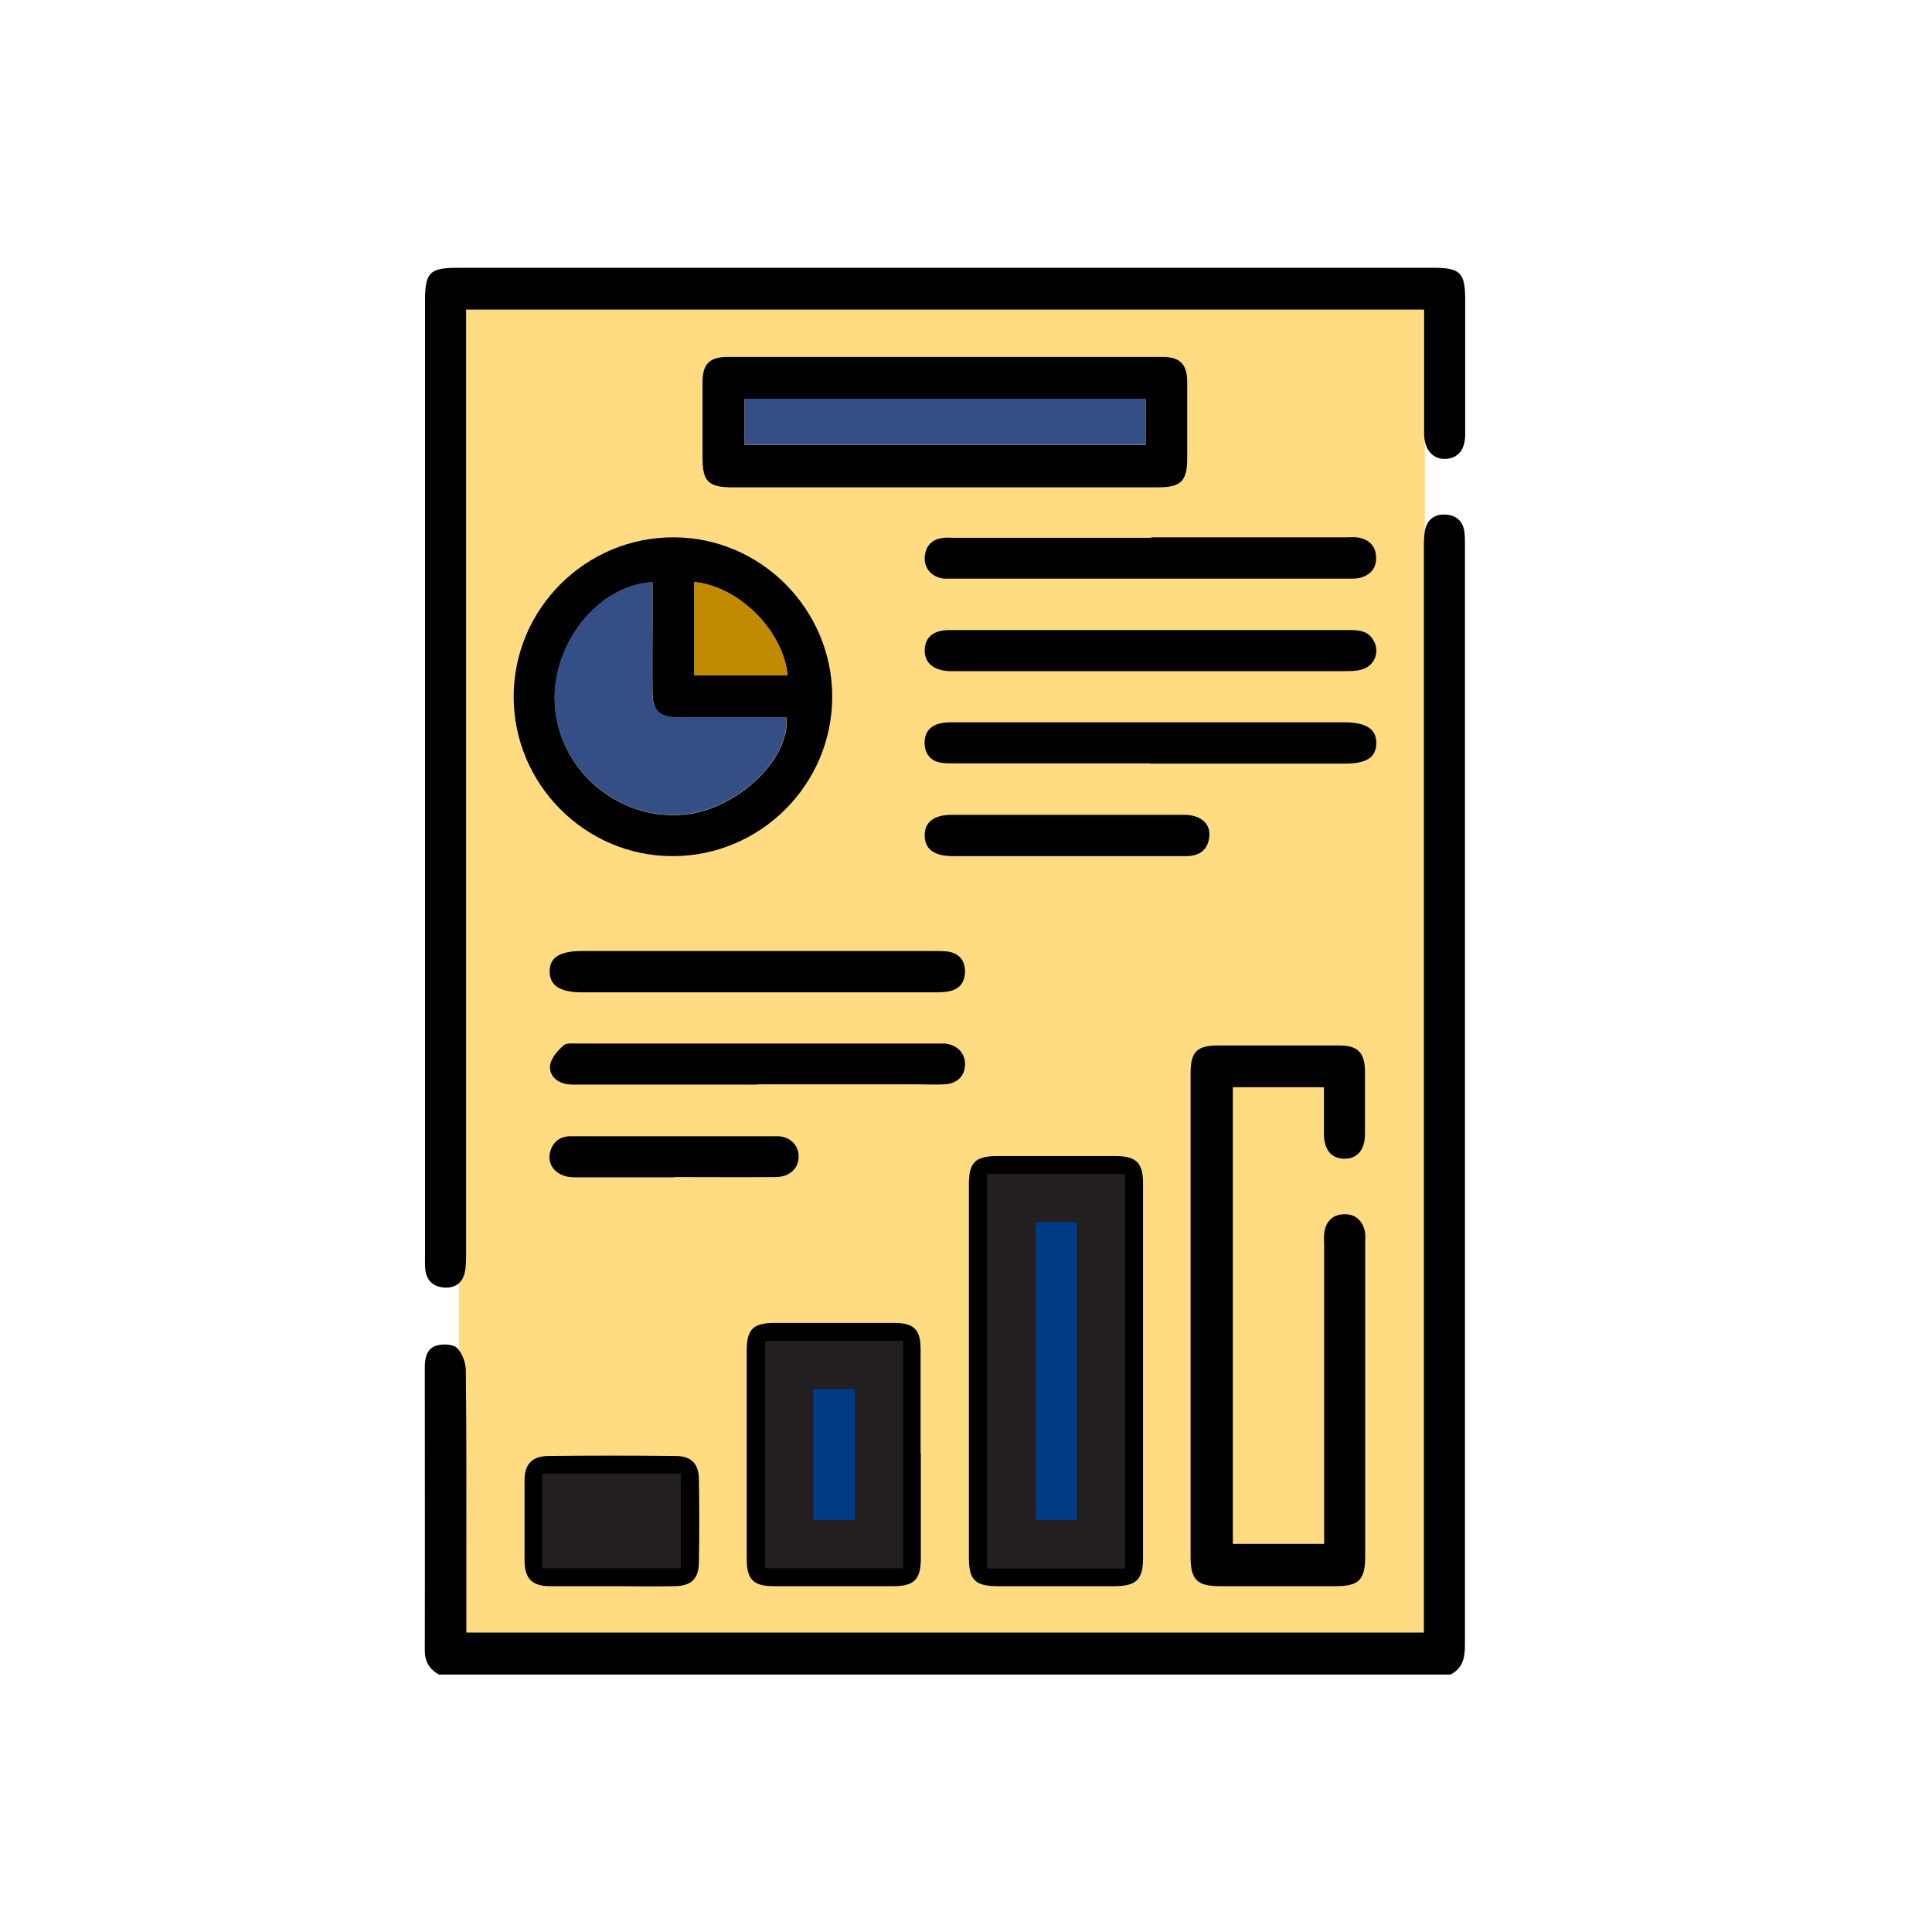 <?xml version="1.0" encoding="UTF-8"?><svg id="Layer_1" xmlns="http://www.w3.org/2000/svg" viewBox="0 0 80 80"><defs><style>.cls-1{fill:#c08b00;}.cls-2{fill:#ffdc81;}.cls-3{fill:#344e86;}.cls-4{fill:#003c86;stroke:#231f20;stroke-miterlimit:10;stroke-width:2px;}</style></defs><rect class="cls-2" x="19" y="12" width="40" height="56"/><g><path d="M18.19,69.35c-.39-.22-.6-.52-.6-1.01,.01-3.91,0-7.81,0-11.72,0-.41,.09-.8,.51-.91,.26-.07,.67-.05,.83,.11,.22,.23,.36,.62,.36,.95,.03,2.77,.02,5.54,.02,8.3,0,.83,0,1.66,0,2.53H58.96c0-.28,0-.54,0-.8,0-14.69,0-29.38,0-44.08,0-.26,0-.54,.05-.79,.11-.45,.43-.66,.89-.62,.43,.04,.69,.3,.74,.73,.02,.17,.02,.34,.02,.51,0,15.19,0,30.37,0,45.56,0,.54-.09,.97-.6,1.23H18.19Z"/><path d="M19.3,12.84v.75c0,12.78,0,25.55,0,38.33,0,.26,0,.54-.06,.79-.11,.45-.44,.65-.9,.6-.43-.05-.68-.31-.73-.74-.02-.19-.01-.38-.01-.57,0-13.19,0-26.39,0-39.58,0-1.13,.2-1.33,1.32-1.33,13.48,0,26.96,0,40.44,0,1.11,0,1.31,.2,1.31,1.33,0,1.86,0,3.72,0,5.57,0,.61-.28,.97-.77,1.01-.54,.05-.93-.36-.93-1.04,0-1.5,0-3,0-4.49,0-.2,0-.41,0-.65H19.3Z"/><path d="M54.83,45.02h-3.78v18.91h3.78v-.64c0-3.9,0-7.81,0-11.71,0-.19-.02-.38,.01-.57,.07-.45,.36-.72,.81-.73,.45-.02,.75,.24,.86,.68,.04,.16,.02,.34,.02,.51,0,4.32,0,8.64,0,12.96,0,.99-.25,1.25-1.24,1.25-1.59,0-3.18,0-4.78,0-.93,0-1.2-.26-1.21-1.17,0-6.69,0-13.38,0-20.07,0-.89,.26-1.15,1.15-1.15,1.67,0,3.34,0,5,0,.77,0,1.06,.29,1.07,1.06,0,.87,0,1.74,0,2.62,0,.66-.34,1.03-.88,1.01-.52-.02-.81-.37-.82-1.02,0-.62,0-1.25,0-1.94Z"/><path d="M34.46,28.85c0,3.64-2.98,6.61-6.62,6.6-3.61,0-6.57-2.98-6.57-6.6,0-3.64,2.98-6.61,6.62-6.6,3.61,0,6.57,2.98,6.57,6.59Zm-7.45-4.74c-2.28,.14-4.19,2.6-4.03,5.1,.17,2.67,2.58,4.74,5.28,4.53,2.2-.17,4.46-2.27,4.31-4.03-1.49,0-2.99,0-4.48,0-.79,0-1.07-.27-1.07-1.06-.01-1.02,0-2.05,0-3.07,0-.49,0-.97,0-1.46Zm1.74-.01v3.86h3.86c-.18-1.84-2.01-3.68-3.86-3.86Z"/><path d="M39.09,20.18c-2.92,0-5.84,0-8.75,0-1.01,0-1.25-.24-1.25-1.23,0-1.04,0-2.08,0-3.13,0-.74,.29-1.04,1.03-1.04,6.01,0,12.01,0,18.02,0,.73,0,1.02,.31,1.02,1.05,0,1.04,0,2.08,0,3.13,0,.96-.25,1.22-1.21,1.22-2.96,0-5.91,0-8.87,0Zm8.35-3.66H30.83v1.91h16.61v-1.91Z"/><path d="M40.12,56.78c0-2.58,0-5.15,0-7.73,0-.92,.26-1.18,1.18-1.18,1.63,0,3.26,0,4.89,0,.85,0,1.14,.28,1.14,1.11,0,5.19,0,10.38,0,15.57,0,.84-.28,1.12-1.13,1.13-1.63,0-3.26,0-4.89,0-.93,0-1.19-.26-1.19-1.17,0-2.58,0-5.15,0-7.73Zm5.47,7.17v-14.34h-3.71v14.34h3.71Z"/><path d="M38.13,60.19c0,1.44,0,2.88,0,4.32,0,.89-.27,1.17-1.14,1.17-1.65,0-3.3,0-4.95,0-.85,0-1.12-.28-1.12-1.13,0-2.88,0-5.76,0-8.64,0-.86,.27-1.12,1.11-1.13,1.67,0,3.34,0,5,0,.81,0,1.09,.27,1.09,1.09,0,1.44,0,2.88,0,4.32Zm-5.46-3.68v7.42h3.72v-7.42h-3.72Z"/><path d="M47.67,22.25c2.69,0,5.38,0,8.07,0,.17,0,.34-.02,.51,.01,.45,.08,.72,.36,.73,.81,.02,.46-.24,.75-.68,.86-.18,.04-.38,.03-.57,.03-5.4,0-10.8,0-16.2,0-.15,0-.3,0-.45,0-.49-.06-.81-.41-.79-.88,.03-.49,.31-.76,.79-.81,.15-.02,.3,0,.45,0,2.71,0,5.42,0,8.13,0Z"/><path d="M47.61,31.61c-2.67,0-5.34,0-8.02,0-.19,0-.38,0-.57-.02-.43-.05-.69-.31-.73-.74-.04-.45,.17-.78,.62-.89,.22-.06,.45-.05,.68-.05,5.36,0,10.72,0,16.09,0,.9,0,1.33,.29,1.31,.89-.02,.57-.41,.82-1.31,.82-2.69,0-5.38,0-8.07,0Z"/><path d="M47.67,26.09c2.75,0,5.49,0,8.24,0,.4,0,.76,.05,.97,.44,.26,.46,.05,1.03-.48,1.19-.23,.07-.49,.07-.73,.07-5.36,0-10.72,0-16.09,0-.09,0-.19,0-.28,0-.66-.03-1.03-.36-1.01-.89,.02-.52,.37-.81,1.02-.81,2.79,0,5.57,0,8.36,0Z"/><path d="M25.33,65.68c-.85,0-1.71,0-2.56,0-.74,0-1.04-.32-1.05-1.04,0-1.12,0-2.24,0-3.35,0-.66,.31-.99,.97-1,1.76-.02,3.53-.02,5.29,0,.64,0,.95,.32,.96,.95,.02,1.16,.02,2.31,0,3.47-.01,.67-.32,.96-1,.97-.87,.02-1.74,0-2.62,0Zm-1.88-1.74h3.74v-1.92h-3.74v1.92Z"/><path d="M31.37,44.91c-2.45,0-4.89,0-7.34,0-.19,0-.38,.01-.57-.02-.43-.08-.73-.37-.68-.78,.04-.3,.31-.6,.55-.82,.12-.11,.4-.08,.6-.08,4.95,0,9.9,0,14.85,0,.11,0,.23,0,.34,0,.52,.05,.86,.41,.84,.89-.02,.47-.34,.78-.86,.8-.36,.02-.72,0-1.08,0-2.22,0-4.44,0-6.66,0Z"/><path d="M31.33,39.38c2.45,0,4.89,0,7.34,0,.19,0,.38,0,.57,.02,.46,.07,.71,.35,.72,.81,0,.46-.23,.76-.68,.84-.2,.04-.41,.04-.62,.04-4.85,0-9.71,0-14.56,0-.91,0-1.34-.28-1.34-.87,0-.58,.42-.84,1.35-.84,2.41,0,4.82,0,7.22,0Z"/><path d="M44.16,35.45c-1.57,0-3.15,0-4.72,0-.76,0-1.16-.3-1.15-.87,0-.54,.39-.84,1.12-.84,3.2,0,6.41,0,9.61,0,.74,0,1.16,.4,1.04,1.01-.1,.51-.46,.7-.96,.7-1.65,0-3.3,0-4.95,0Z"/><path d="M27.92,48.75c-1.38,0-2.77,0-4.15,0-.68,0-1.12-.46-1-1.01,.1-.43,.39-.69,.85-.69,2.86,0,5.72,0,8.58,0,.52,0,.88,.39,.87,.85,0,.48-.38,.84-.96,.84-1.4,.01-2.8,0-4.21,0Z"/><path class="cls-3" d="M27.01,24.11c0,.49,0,.98,0,1.46,0,1.02,0,2.05,0,3.07,0,.78,.28,1.05,1.07,1.06,1.5,0,2.99,0,4.48,0,.15,1.77-2.11,3.86-4.31,4.03-2.69,.21-5.1-1.86-5.28-4.53-.16-2.5,1.75-4.96,4.03-5.1Z"/><path class="cls-1" d="M28.75,24.1c1.85,.18,3.69,2.02,3.86,3.86h-3.86v-3.86Z"/><path class="cls-3" d="M47.44,16.51v1.91H30.83v-1.91h16.61Z"/><path class="cls-4" d="M45.59,63.95h-3.71v-14.34h3.71v14.34Z"/><path class="cls-4" d="M32.68,56.52h3.72v7.42h-3.72v-7.42Z"/><path class="cls-4" d="M23.45,63.94v-1.92h3.74v1.92h-3.74Z"/></g></svg>